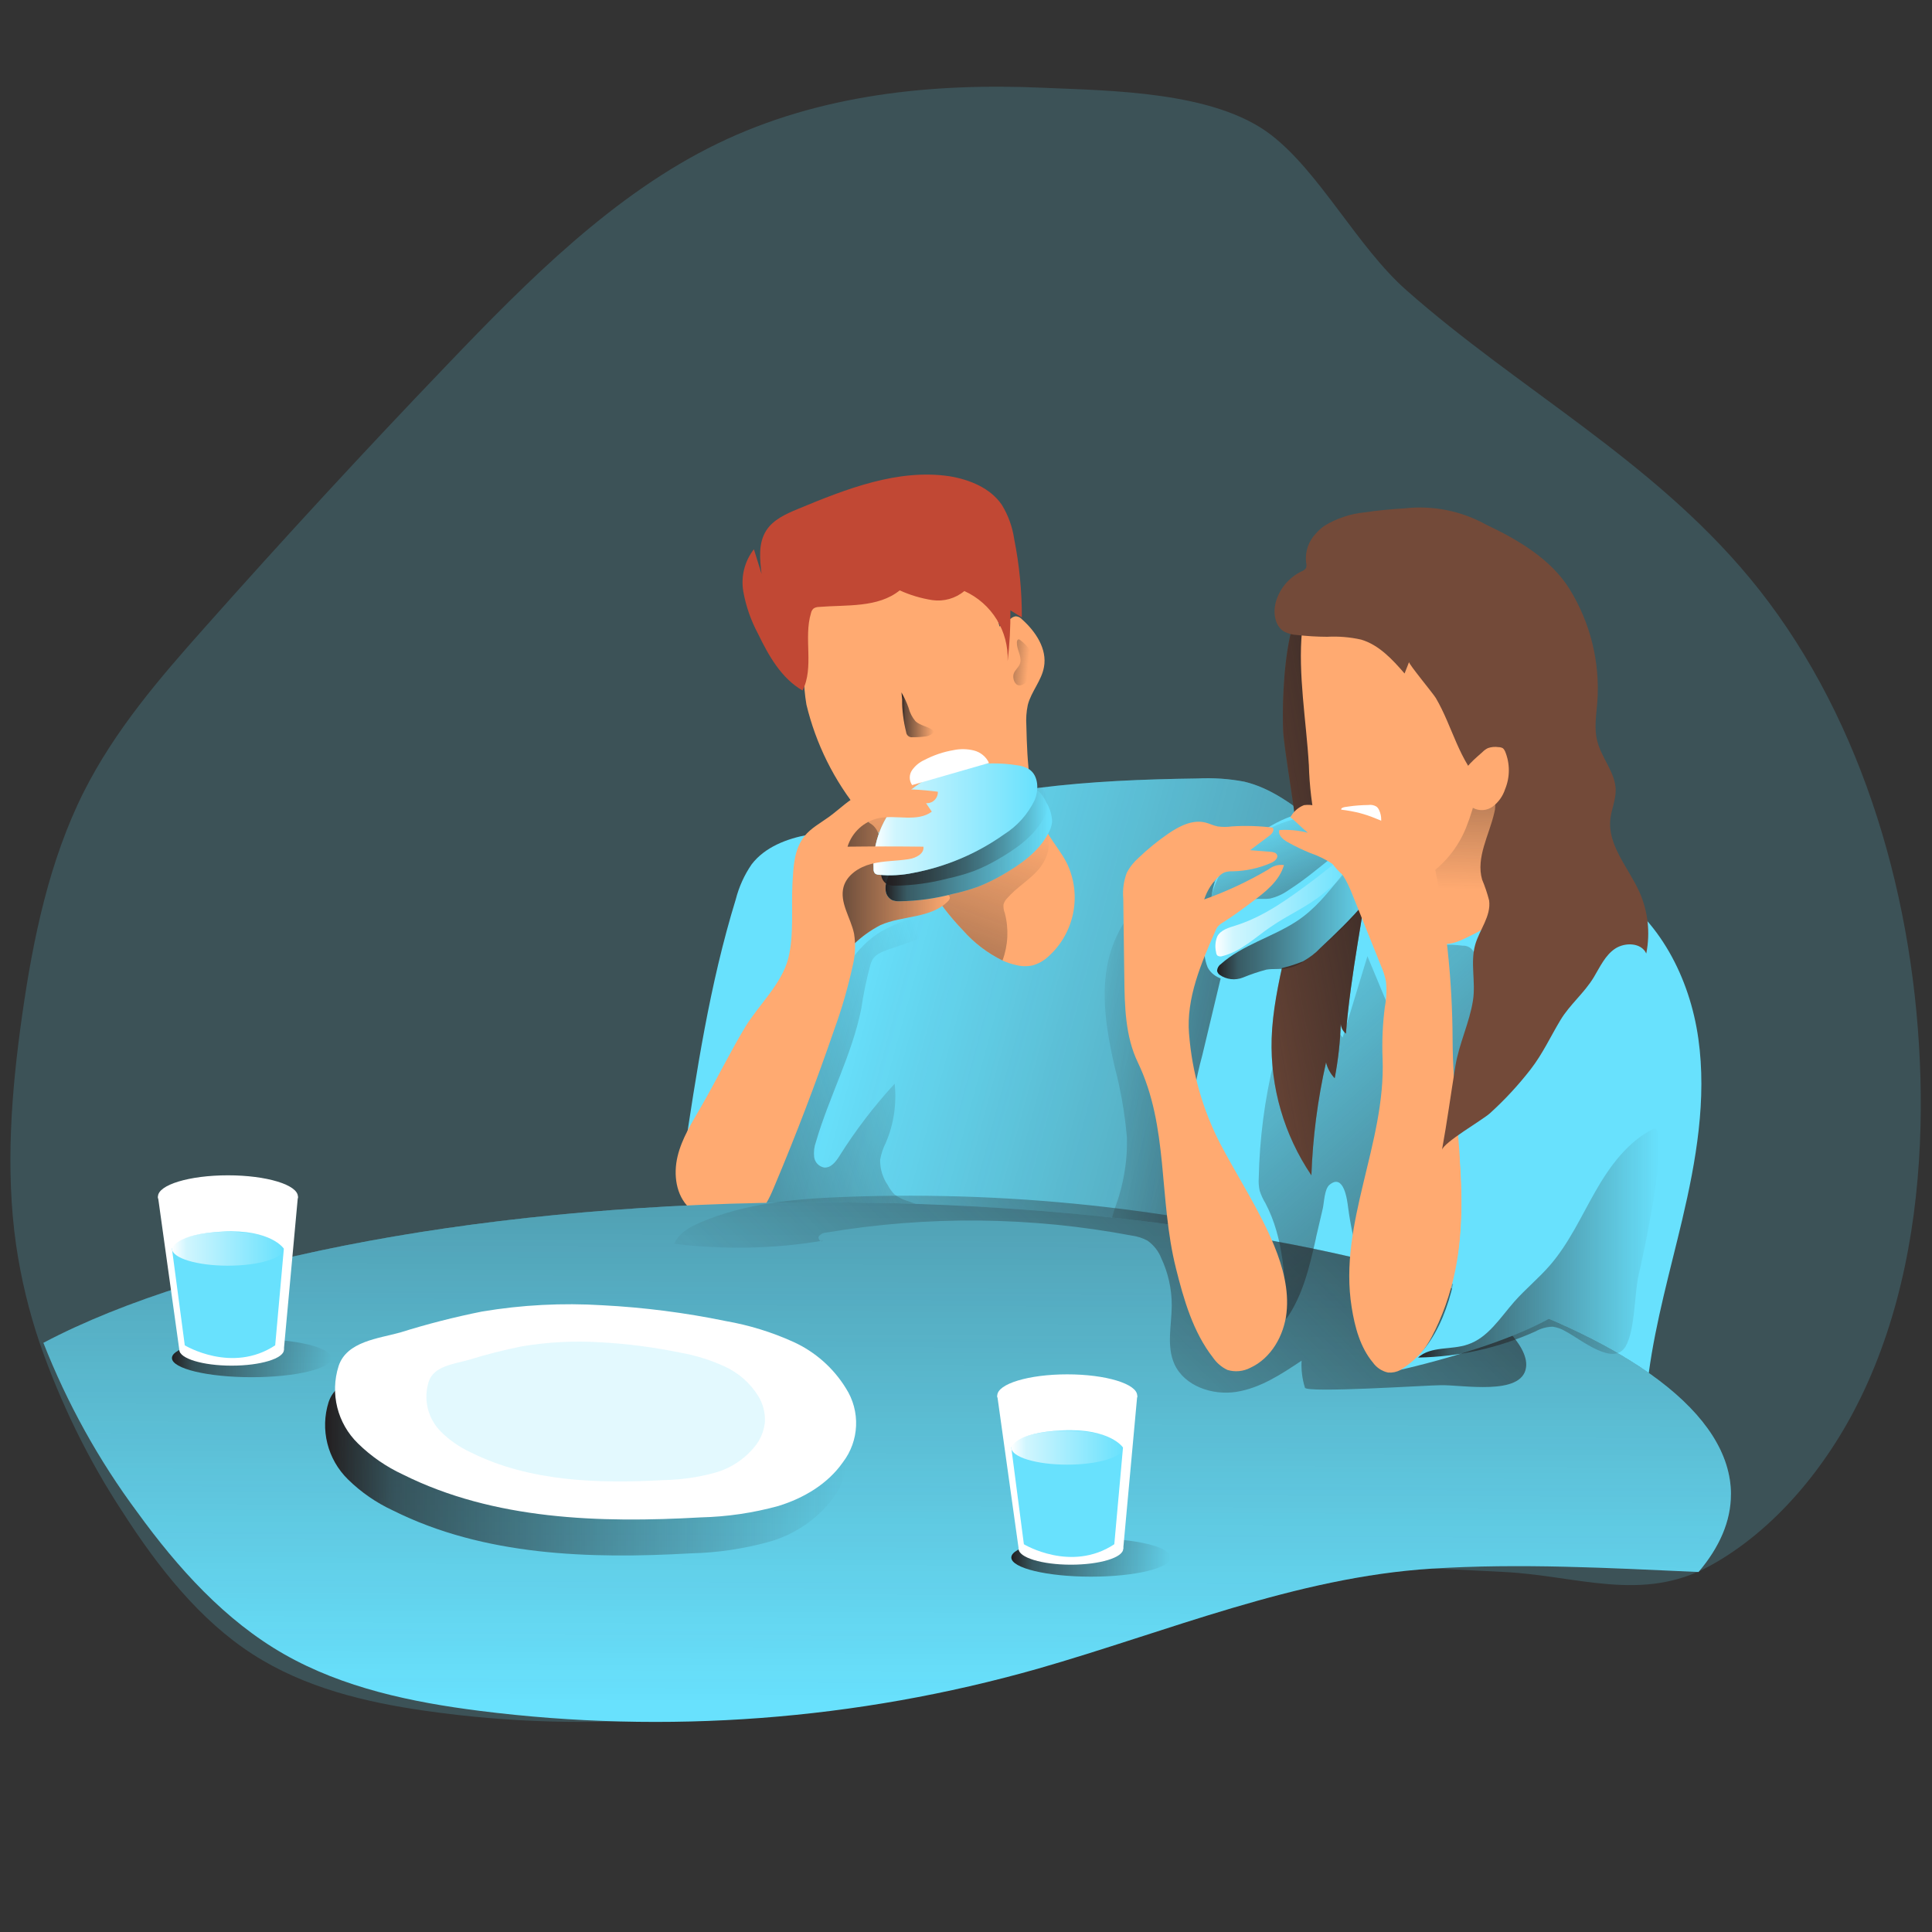 <svg transform="scale(1)" id="_0426_lunch" xmlns="http://www.w3.org/2000/svg" xmlns:xlink="http://www.w3.org/1999/xlink" viewBox="0 0 500 500" class="show_show__wrapper__graphic__5Waiy "><rect x="0" y="0" width="500" height="500" fill="#333333" stroke="none"/><title>React</title><defs><style>.cls-1{fill:url(#linear-gradient);}.cls-1,.cls-2,.cls-3,.cls-4,.cls-5,.cls-6,.cls-7,.cls-8,.cls-9,.cls-10,.cls-11,.cls-12,.cls-13,.cls-14,.cls-15,.cls-16,.cls-17,.cls-18,.cls-19,.cls-20,.cls-21,.cls-22,.cls-23,.cls-24,.cls-25,.cls-26,.cls-27,.cls-28,.cls-29,.cls-30{stroke-width:0px;}.cls-2{isolation:isolate;opacity:.18;}.cls-2,.cls-30{fill:#68e1fd;}.cls-3{fill:url(#linear-gradient-11);}.cls-4{fill:url(#linear-gradient-12);}.cls-5{fill:url(#linear-gradient-13);}.cls-6{fill:url(#linear-gradient-10);}.cls-7{fill:url(#linear-gradient-17);}.cls-8{fill:url(#linear-gradient-16);}.cls-9{fill:url(#linear-gradient-19);}.cls-10{fill:url(#linear-gradient-15);}.cls-11{fill:url(#linear-gradient-23);}.cls-12{fill:url(#linear-gradient-21);}.cls-13{fill:url(#linear-gradient-18);}.cls-14{fill:url(#linear-gradient-14);}.cls-15{fill:url(#linear-gradient-22);}.cls-16{fill:url(#linear-gradient-20);}.cls-17{fill:url(#linear-gradient-24);}.cls-18{fill:url(#linear-gradient-4);}.cls-19{fill:url(#linear-gradient-2);}.cls-20{fill:url(#linear-gradient-3);}.cls-21{fill:url(#linear-gradient-8);}.cls-22{fill:url(#linear-gradient-9);}.cls-23{fill:url(#linear-gradient-7);}.cls-24{fill:url(#linear-gradient-5);}.cls-25{fill:url(#linear-gradient-6);}.cls-26{fill:#c14834;}.cls-27{fill:#734a39;}.cls-28{fill:#fff;}.cls-29{fill:#ffaa71;}</style><linearGradient id="linear-gradient" x1="962.53" y1="1983.12" x2="702.21" y2="2053.31" gradientTransform="translate(-483.89 2305.39) scale(1 -1)" gradientUnits="userSpaceOnUse"><stop offset="0" stop-color="#231f20"></stop><stop offset=".13" stop-color="#231f20" stop-opacity=".69"></stop><stop offset="1" stop-color="#231f20" stop-opacity="0"></stop></linearGradient><linearGradient id="linear-gradient-2" x1="851.02" y1="2022.4" x2="758.29" y2="2034.3" xlink:href="#linear-gradient"></linearGradient><linearGradient id="linear-gradient-3" x1="622.28" y1="1991.9" x2="733.3" y2="2028.9" xlink:href="#linear-gradient"></linearGradient><linearGradient id="linear-gradient-4" x1="704.33" y1="2017.81" x2="732.97" y2="2097.21" xlink:href="#linear-gradient"></linearGradient><linearGradient id="linear-gradient-5" x1="696.39" y1="2076.43" x2="729.72" y2="2076.43" xlink:href="#linear-gradient"></linearGradient><linearGradient id="linear-gradient-6" x1="713" y1="2086.82" x2="756.11" y2="2086.82" xlink:href="#linear-gradient"></linearGradient><linearGradient id="linear-gradient-7" x1="711.91" y1="2090.86" x2="755.01" y2="2090.86" xlink:href="#linear-gradient"></linearGradient><linearGradient id="linear-gradient-8" x1="709.94" y1="2093.35" x2="752.34" y2="2093.35" gradientTransform="translate(-483.89 2305.39) scale(1 -1)" gradientUnits="userSpaceOnUse"><stop offset="0" stop-color="#fff"></stop><stop offset=".13" stop-color="#fff" stop-opacity=".69"></stop><stop offset="1" stop-color="#fff" stop-opacity="0"></stop></linearGradient><linearGradient id="linear-gradient-9" x1="739.97" y1="2134.65" x2="750.07" y2="2133.75" xlink:href="#linear-gradient"></linearGradient><linearGradient id="linear-gradient-10" x1="717.13" y1="2120.39" x2="725.65" y2="2120.39" xlink:href="#linear-gradient"></linearGradient><linearGradient id="linear-gradient-11" x1="230.32" y1="132.59" x2="229.36" y2="440.89" gradientTransform="matrix(1,0,0,1,0,0)" xlink:href="#linear-gradient"></linearGradient><linearGradient id="linear-gradient-12" x1="859.11" y1="2058.79" x2="715.34" y2="1913.31" xlink:href="#linear-gradient"></linearGradient><linearGradient id="linear-gradient-13" x1="732.74" y1="1920.57" x2="773.99" y2="1920.57" gradientTransform="translate(-471 2323.65) scale(1 -1)" xlink:href="#linear-gradient"></linearGradient><linearGradient id="linear-gradient-14" x1="515.5" y1="1972.19" x2="556.76" y2="1972.19" gradientTransform="translate(-471 2323.65) scale(1 -1)" xlink:href="#linear-gradient"></linearGradient><linearGradient id="linear-gradient-15" x1="732.72" y1="1949" x2="761.69" y2="1949" gradientTransform="translate(-471 2323.65) scale(1 -1)" xlink:href="#linear-gradient-8"></linearGradient><linearGradient id="linear-gradient-16" x1="515.5" y1="2000.49" x2="544.47" y2="2000.49" gradientTransform="translate(-471 2323.65) scale(1 -1)" xlink:href="#linear-gradient-8"></linearGradient><linearGradient id="linear-gradient-17" x1="868.46" y1="2134.24" x2="866.35" y2="2075.13" xlink:href="#linear-gradient"></linearGradient><linearGradient id="linear-gradient-18" x1="902.89" y1="1945.08" x2="794.56" y2="2067.02" xlink:href="#linear-gradient"></linearGradient><linearGradient id="linear-gradient-19" x1="847.84" y1="2080.54" x2="791.06" y2="2070.11" xlink:href="#linear-gradient"></linearGradient><linearGradient id="linear-gradient-20" x1="798.88" y1="2066.7" x2="841" y2="2066.7" xlink:href="#linear-gradient"></linearGradient><linearGradient id="linear-gradient-21" x1="798.43" y1="2071.23" x2="833.53" y2="2071.23" xlink:href="#linear-gradient-8"></linearGradient><linearGradient id="linear-gradient-22" x1="826.95" y1="2048.87" x2="807.39" y2="2094.53" xlink:href="#linear-gradient"></linearGradient><linearGradient id="linear-gradient-23" x1="850.89" y1="1983.7" x2="913.32" y2="1983.7" xlink:href="#linear-gradient"></linearGradient><linearGradient id="linear-gradient-24" x1="568.04" y1="1930.69" x2="702.92" y2="1930.69" xlink:href="#linear-gradient"></linearGradient></defs><g id="background"><path class="cls-2" d="M497.03,291.36c-.59,24.55-5.08,49.03-15.53,70.45-8.79,18.02-22.44,34.36-38.96,43.42-17.57,9.64-34.41,2.53-53.24,1.6-20.4-1.04-40.86-2.31-61.09-.87-31.14,2.22-60.52,16.29-90.21,25.9-41.55,13.33-85.04,17.03-127.89,10.9-15.5-2.22-31.16-5.92-44.73-14.65s-24.39-22.36-33.61-36.73c-8.86-13.48-16.1-28.23-21.52-43.86-2.78-8.2-4.82-16.69-6.09-25.35-2.8-19.65-1.22-39.76,1.57-59.41,2.84-19.98,7.05-40.06,15.88-57.68,8.09-16.13,19.75-29.62,31.37-42.68,20.46-23.04,41.31-45.65,62.56-67.81,21.31-22.29,43.47-44.5,70.14-57.43,26.33-12.77,55.63-15.73,84.26-14.45,17.15.77,44.27.84,58.97,12.17,12.66,9.71,22.36,29.01,35.08,40.24,29.04,25.65,63.28,43.72,88.76,74.38,27.81,33.47,42.12,79.48,44.11,125.31.24,5.48.3,11.02.17,16.56Z"></path></g><g id="character_2"><path class="cls-30" d="M209.21,216.02c-5.55,1.01-11.24,3.18-14.68,7.66-1.9,2.76-3.29,5.84-4.12,9.09-6.75,21.95-10.19,44.75-13.59,67.45-.4,2.75-.73,5.92,1.05,8.03,1.35,1.34,3.06,2.24,4.93,2.59,6.99,1.92,14.21,2.86,21.46,2.8,2.34-.23,4.69.09,6.89.93,1.39.8,2.64,1.83,3.69,3.05,5.75,5.92,11.85,11.74,19.25,15.48,12.07,6.1,26.18,6.15,39.7,6.06l45.36-.31c4.66,0,9.94-.34,12.97-3.88,4.44-5.11,1.17-12.84-1.3-19.12-7.51-19.15-5.81-40.86-12.65-60.26,5.43-.09,9.7,4.35,13.7,8.03,6.24,5.74,13.46,10.32,21.31,13.52,3.49-8.03,7.44-15.86,11.85-23.43,2.25-3.89,4.72-8.14,3.97-12.57-.71-4.19-4.12-7.4-7.32-10.13-7.03-6.15-14.07-12.29-21.32-18.17-5.52-4.44-11.4-8.89-18.33-10.54-4-.76-8.08-1.04-12.14-.83-28.14.37-54.47,2.24-81.12,11.61-6.22,2.18-13.11,1.73-19.55,2.95Z"></path><path class="cls-1" d="M209.21,216.02c-5.55,1.01-11.24,3.18-14.68,7.66-1.9,2.76-3.29,5.84-4.12,9.09-6.75,21.95-10.19,44.75-13.59,67.45-.4,2.75-.73,5.92,1.05,8.03,1.35,1.34,3.06,2.24,4.93,2.59,6.99,1.92,14.21,2.86,21.46,2.8,2.34-.23,4.69.09,6.89.93,1.39.8,2.64,1.83,3.69,3.05,5.75,5.92,11.85,11.74,19.25,15.48,12.07,6.1,26.18,6.15,39.7,6.06l45.36-.31c4.66,0,9.94-.34,12.97-3.88,4.44-5.11,1.17-12.84-1.3-19.12-7.51-19.15-5.81-40.86-12.65-60.26,5.43-.09,9.7,4.35,13.7,8.03,6.24,5.74,13.46,10.32,21.31,13.52,3.49-8.03,7.44-15.86,11.85-23.43,2.25-3.89,4.72-8.14,3.97-12.57-.71-4.19-4.12-7.4-7.32-10.13-7.03-6.15-14.07-12.29-21.32-18.17-5.52-4.44-11.4-8.89-18.33-10.54-4-.76-8.08-1.04-12.14-.83-28.14.37-54.47,2.24-81.12,11.61-6.22,2.18-13.11,1.73-19.55,2.95Z"></path><path class="cls-19" d="M291.64,294.35c-.53-6.22-1.61-12.39-3.21-18.42-1.9-8.41-3.42-17.13-1.95-25.63,1.47-8.5,6.46-16.85,14.41-20.21,5.76-2.43,12.28-2.01,18.51-1.55,1.11-.05,2.2.34,3.04,1.08.4.58.64,1.25.71,1.95,4.93,27.91,4.66,56.49-.78,84.31-.12,1.35-.7,2.62-1.63,3.6-.98.66-2.13,1.02-3.32,1.02-5.45.53-26.05,4.19-29.32-1.04-1.63-2.59.83-7.4,1.48-9.88,1.5-4.93,2.2-10.07,2.07-15.22Z"></path><path class="cls-20" d="M228.62,246.23c-.93.32-1.77.86-2.44,1.57-.43.57-.75,1.22-.93,1.91-1.01,3.72-1.8,7.5-2.35,11.31-2.38,11.92-8.35,22.82-11.73,34.5-.46,1.25-.62,2.6-.47,3.92.18,1.36,1.22,2.45,2.56,2.71,1.75.18,3.04-1.48,3.97-2.96,4.19-6.67,8.98-12.94,14.31-18.73.55,5.2-.23,10.45-2.28,15.25-.71,1.4-1.21,2.9-1.48,4.44-.04,2.36.66,4.67,2,6.6.45.89,1.04,1.7,1.75,2.4.98.74,2.08,1.29,3.26,1.63,7.75,2.97,15.82,5,24.05,6.04-20.73-.41-41.46-1.27-62.2-2.56-.48.02-.96-.11-1.36-.37-.42-.47-.62-1.09-.55-1.72.23-4.29,1.24-8.5,2.96-12.44,5.02-13.54,10.2-27.03,16.29-40.09,3.38-7.21,7.4-14.68,14.25-18.69,2.33-1.27,4.78-2.31,7.32-3.11l11.09-3.92c1.63,7.05-13.46,10.38-17.99,12.29Z"></path><path class="cls-29" d="M271.12,247.71c-1.11,1-2.44,1.73-3.88,2.13-1.39.3-2.83.28-4.21-.07-1.24-.27-2.45-.67-3.6-1.2-3.9-1.92-7.39-4.58-10.26-7.85-3.49-3.62-6.54-7.64-9.09-11.97-.82-1.55-1.77-3.04-2.83-4.44-1.41-1.56-2.98-2.96-4.68-4.19-3.7-2.97-7.08-6.32-10.08-10-6.63-8.1-11.34-17.59-13.79-27.77-.43-2.54-.65-5.12-.67-7.7-.36-5.1-.33-10.22.09-15.31.13-3.15.81-6.25,2.03-9.15,1.69-3.08,3.92-5.82,6.59-8.1,1.96-2.07,4.31-3.73,6.92-4.89,1.95-.63,3.99-.96,6.04-.98,2.96-.13,5.92-.15,8.89,0,1.53.03,3.05.25,4.52.67,1.52.59,2.91,1.46,4.1,2.56,6.31,5.48,9.26,14.6,11.48,22.69l2.96-2.09c.35-.3.78-.49,1.23-.55.63.03,1.22.32,1.63.8,3.54,3.15,6.53,7.67,5.67,12.32-.62,3.54-3.32,6.38-4.19,9.83-.37,1.76-.49,3.56-.37,5.35.24,9.58.59,19.65,5.52,27.84,1.55,2.62,3.54,4.96,4.93,7.69,4.04,8.31,2.01,18.3-4.95,24.38Z"></path><path class="cls-18" d="M259.71,234.01c-.07.78.04,1.56.33,2.28,1.07,4.06.87,8.34-.59,12.28-3.9-1.92-7.39-4.58-10.26-7.85-3.49-3.62-6.54-7.64-9.09-11.97-.82-1.55-1.77-3.04-2.83-4.44-1.41-1.56-2.98-2.96-4.68-4.19-3.7-2.97-7.08-6.32-10.08-10-.04-1.29.2-2.57.7-3.76,11.84,1.66,23.86,1.73,35.72.22.99-.23,2.02-.15,2.96.22.44.24.83.55,1.17.92l5.58,5.49c.78.71,1.46,1.52,2.03,2.41,1.73,3.08.22,7.05-2.13,9.66s-5.48,4.44-7.82,7.11c-.46.45-.8,1-.99,1.61Z"></path><path class="cls-29" d="M227.85,239.41c5.73-2.52,13.08-1.7,17.47-6.16.26-.22.44-.53.5-.87,0-.87-1.17-1.14-2.03-1.08-2.76.41-5.55.52-8.34.33-2.82-.22-5.36-1.81-6.8-4.25-1.18-2.44-.64-5.33-.64-8.04s-1.05-5.92-3.69-6.6c-1.73-.27-3.48.24-4.8,1.39-4.61,3.41-6.69,9.36-7,15.08-.41,4.76.77,9.53,3.36,13.55,1.66,2.37,2.81,3.47,5.2,1.48,2.02-1.91,4.29-3.53,6.75-4.81Z"></path><path class="cls-24" d="M227.85,239.41c5.73-2.52,13.08-1.7,17.47-6.16.26-.22.44-.53.5-.87,0-.87-1.17-1.14-2.03-1.08-2.76.41-5.55.52-8.34.33-2.82-.22-5.36-1.81-6.8-4.25-1.18-2.44-.64-5.33-.64-8.04s-1.05-5.92-3.69-6.6c-1.73-.27-3.48.24-4.8,1.39-4.61,3.41-6.69,9.36-7,15.08-.41,4.76.77,9.53,3.36,13.55,1.66,2.37,2.81,3.47,5.2,1.48,2.02-1.91,4.29-3.53,6.75-4.81Z"></path><path class="cls-30" d="M269.04,205.01c.74.78,1.34,1.69,1.76,2.68.93,1.5,1.44,3.23,1.48,4.99-.12,1.08-.47,2.13-1.02,3.07-2.53,4.75-7.18,7.98-11.85,10.68-1.94,1.13-3.97,2.12-6.06,2.96-2.24.82-4.54,1.48-6.87,1.98-4.49,1.19-9.11,1.82-13.76,1.88-.64.02-1.27-.08-1.87-.31-.88-.48-1.49-1.34-1.63-2.34-.14-1-.01-2.02.36-2.96.74-1.95,1.83-3.74,3.23-5.29,6.01-7.06,14.71-11.25,23.46-14.32,1.7-.53,3.36-1.21,4.95-2.03,2.46-1.29,5.14-3.48,7.82-.99Z"></path><path class="cls-25" d="M269.04,205.01c.74.78,1.34,1.69,1.76,2.68.93,1.5,1.44,3.23,1.48,4.99-.12,1.08-.47,2.13-1.02,3.07-2.53,4.75-7.18,7.98-11.85,10.68-1.94,1.13-3.97,2.12-6.06,2.96-2.24.82-4.54,1.48-6.87,1.98-4.49,1.19-9.11,1.82-13.76,1.88-.64.02-1.27-.08-1.87-.31-.88-.48-1.49-1.34-1.63-2.34-.14-1-.01-2.02.36-2.96.74-1.95,1.83-3.74,3.23-5.29,6.01-7.06,14.71-11.25,23.46-14.32,1.7-.53,3.36-1.21,4.95-2.03,2.46-1.29,5.14-3.48,7.82-.99Z"></path><path class="cls-23" d="M267.94,200.97c.76.78,1.36,1.69,1.78,2.7.9,1.51,1.38,3.22,1.41,4.98-.12,1.08-.47,2.13-1.02,3.07-2.53,4.75-7.18,7.98-11.85,10.68-1.94,1.14-3.97,2.13-6.06,2.96-2.24.82-4.53,1.49-6.86,1.98-4.5,1.19-9.12,1.82-13.77,1.88-.64.02-1.27-.08-1.87-.31-.88-.47-1.49-1.33-1.63-2.33-.14-1-.01-2.02.36-2.96.74-1.95,1.84-3.74,3.23-5.29,6.01-7.06,14.72-11.25,23.47-14.32,1.7-.53,3.35-1.21,4.93-2.03,2.55-1.3,5.24-3.49,7.88-1.01Z"></path><path class="cls-30" d="M263.13,198.04c1.15.11,2.27.48,3.26,1.08,2.38,1.64,2.49,5.24,1.39,7.94-1.76,3.65-4.52,6.73-7.95,8.89-7,4.96-14.99,8.35-23.43,9.94-2.97.63-6.02.79-9.05.49-.33-.01-.64-.13-.9-.33-.27-.3-.4-.71-.37-1.11-.31-6.83,2.29-13.48,7.15-18.29,4.63-4.61,10.62-7.59,17.09-8.49,4.23-.74,8.56-.78,12.81-.12Z"></path><path class="cls-21" d="M263.13,198.04c1.15.11,2.27.48,3.26,1.08,2.38,1.64,2.49,5.24,1.39,7.94-1.76,3.65-4.52,6.73-7.95,8.89-7,4.96-14.99,8.35-23.43,9.94-2.97.63-6.02.79-9.05.49-.33-.01-.64-.13-.9-.33-.27-.3-.4-.71-.37-1.11-.31-6.83,2.29-13.48,7.15-18.29,4.63-4.61,10.62-7.59,17.09-8.49,4.23-.74,8.56-.78,12.81-.12Z"></path><path class="cls-28" d="M236.06,203.18c-.82-1.17-.82-2.73,0-3.89.81-1.14,1.91-2.04,3.18-2.61,2.36-1.24,4.91-2.1,7.54-2.55,1.73-.36,3.52-.33,5.24.09,1.73.43,3.18,1.61,3.94,3.23"></path><path class="cls-29" d="M208.17,216.43c1.7-2.13,4.21-3.45,6.41-5.05,2.75-2,5.17-4.56,8.32-5.92,2.34-.84,4.8-1.24,7.29-1.2,4.19-.12,8.38.09,12.53.64.07,1.57-1.15,2.9-2.71,2.97-.11,0-.22,0-.34,0l1.48,2.19c-3.76,2.78-9.11.76-13.68,1.66-3.85.81-6.96,3.65-8.13,7.4,6.55-.08,13.09-.08,19.64,0,.27,1.85-2,2.96-3.87,3.24-3.21.5-6.52.4-9.67,1.23-3.15.83-6.26,2.86-7.12,5.92-1.11,4.06,1.85,8.01,2.71,12.11.44,2.78.32,5.61-.36,8.34-1.22,5.58-2.8,11.07-4.75,16.44-4.75,13.82-9.96,27.47-15.64,40.93-1.18,2.81-2.53,5.79-5.11,7.4-2.3,1.27-4.96,1.76-7.57,1.38-3.37-.1-6.61-1.33-9.2-3.49-3.47-3.26-4.16-8.66-3.05-13.33s3.72-8.74,6.09-12.87c3.94-6.83,7.4-13.96,11.48-20.73,3.47-5.63,9.36-11.06,11.06-17.58,1.57-6.06.77-13.33,1.11-19.53.24-3.95.33-8.68,3.08-12.14Z"></path><path class="cls-26" d="M195.11,142.15c-2.42,3.1-3.41,7.08-2.74,10.96.69,3.82,1.98,7.51,3.82,10.93,2.75,5.69,6.04,11.52,11.51,14.66,3.05-6.04.22-13.54,2.18-20.02.09-.47.33-.89.68-1.21.4-.25.85-.38,1.32-.39,7.24-.59,15.31.27,20.97-4.29,2.68,1.22,5.52,2.07,8.44,2.52,2.97.42,5.98-.43,8.28-2.35,7.09,3.2,11.52,10.38,11.21,18.16.51-4.37.75-8.77.71-13.17l2.96,1.84c.02-6.8-.64-13.58-1.97-20.24-.45-3.15-1.54-6.17-3.2-8.89-2.96-4.35-8.29-6.53-13.51-7.4-13.37-2-26.7,3.24-39.27,8.46-3.1,1.29-6.38,2.74-8.19,5.57-2.09,3.24-1.69,7.4-1.21,11.27"></path><path class="cls-22" d="M263.17,166.23c0-.34.15-.78.49-.77.16.02.31.1.41.22,1.77,1.3,3.1,3.12,3.79,5.21.3,1.41.03,2.88-.76,4.09-.59.9-2.1,2.43-3.3,2.4s-1.81-1.82-1.48-2.96,1.67-1.93,1.78-3.21c.21-1.55-1.01-3.23-.93-4.98Z"></path><path class="cls-6" d="M233.44,181.01c.03,2.85.38,5.69,1.07,8.46.08.81.8,1.41,1.61,1.33.04,0,.08,0,.12-.02.99.03,1.98-.02,2.96-.16,1.03-.02,1.99-.5,2.62-1.3-1.33-1.33-3.55-1.39-4.92-2.7-.83-.99-1.43-2.15-1.75-3.41-.49-1.39-1.11-2.74-1.85-4.01l.39,3.94"></path></g><g id="table"><path class="cls-30" d="M447.96,386.76c0,6.95-2.96,13.67-8.38,20.07-23.06-1.04-46.17-2.31-69.04-.87-35.19,2.22-68.39,16.29-101.94,25.9-46.95,13.33-96.1,17.03-144.52,10.9-17.52-2.22-35.22-5.92-50.54-14.65s-27.56-22.36-37.98-36.73c-10.02-13.48-18.19-28.23-24.32-43.86,41.32-21.81,115.98-36.36,201.27-36.36,130.04,0,235.46,33.84,235.46,75.6Z"></path><path class="cls-3" d="M447.96,386.76c0,6.94-2.96,13.67-8.38,20.06-23.06-1.03-46.17-2.31-69.04-.87-35.19,2.22-68.39,16.29-101.94,25.9-46.95,13.33-96.11,17.03-144.52,10.9-17.52-2.22-35.22-5.92-50.55-14.65-15.32-8.72-27.56-22.36-37.98-36.72-10.02-13.48-18.19-28.23-24.32-43.87,41.32-21.81,115.99-36.35,201.27-36.35,35.41,0,68.98,2.51,99.11,7,50.8,7.58,91.77,20.8,115.09,37.16,13.65,9.58,21.26,20.22,21.26,31.44Z"></path><path class="cls-4" d="M337.71,359.11c-.7-2.26-.99-4.62-.86-6.97-5.23,3.49-10.66,7.09-16.87,8.07s-13.42-1.48-16.02-7.14c-2.12-4.64-.76-10.01-.71-15.12.03-4.27-.91-8.49-2.72-12.35-.72-1.83-1.96-3.4-3.57-4.53-1.25-.67-2.62-1.11-4.03-1.3-26.13-4.93-52.92-5.19-79.14-.77-.75.02-1.45.4-1.9,1.01-.31.68.62,1.63,1.11,1.07-12.73,2.13-25.7,2.4-38.5.8,1.1-2.68,3.87-4.25,6.53-5.41,11.74-5.11,24.8-6.23,37.61-6.71,45.56-1.72,91.12,3.62,135.06,15.82,9.74,2.71,20.11,5.76,28.45,11.73,4.04,2.96,13.61,10.63,12.79,16.57-1.02,7.51-16.69,4.44-22.21,4.61-3.14,0-34.56,2.07-35.02.64Z"></path></g><g id="drinks"><ellipse class="cls-5" cx="282.36" cy="403.08" rx="20.63" ry="4.96"></ellipse><ellipse class="cls-14" cx="65.13" cy="351.46" rx="20.63" ry="4.96"></ellipse><ellipse class="cls-28" cx="277.15" cy="400.82" rx="13.54" ry="4.12"></ellipse><polygon class="cls-28" points="258.09 361.19 263.63 400.82 290.69 400.82 294.32 361.19 258.09 361.19"></polygon><path class="cls-30" d="M261.72,374.65l3.26,25s12.2,7.4,23.4,0l2.25-25.03s-3.24-5.04-15.73-4.44c-12.48.59-13.18,4.47-13.18,4.47Z"></path><ellipse class="cls-28" cx="276.2" cy="361.19" rx="18.11" ry="5.51"></ellipse><ellipse class="cls-10" cx="276.2" cy="374.65" rx="14.48" ry="4.4"></ellipse><ellipse class="cls-28" cx="59.94" cy="349.31" rx="13.54" ry="4.12"></ellipse><polygon class="cls-28" points="40.88 309.68 46.4 349.31 73.46 349.31 77.1 309.68 40.88 309.68"></polygon><path class="cls-30" d="M44.5,323.16l3.32,25.01s12.19,7.4,23.4,0l2.24-25.01s-3.23-5.05-15.71-4.44c-12.48.61-13.24,4.44-13.24,4.44Z"></path><ellipse class="cls-28" cx="58.99" cy="309.68" rx="18.11" ry="5.51"></ellipse><ellipse class="cls-8" cx="58.99" cy="323.16" rx="14.48" ry="4.4"></ellipse></g><g id="character_1"><path class="cls-30" d="M435.33,315.78c-3.1,13.11-6.82,26.19-8.63,39.54-23.32-16.36-64.29-29.58-115.09-37.16-2.47-8.33-4.22-16.82-3.84-25.45.5-6.64,1.64-13.22,3.39-19.64l8.14-34.06c.96-4.03,2.05-8.28,4.93-11.24,2.41-2.17,5.31-3.73,8.44-4.55,24.13-7.71,60.76-7,83.17,6.3,13.57,8.07,21.49,23.6,23.69,39.27,2.21,15.67-.57,31.62-4.2,46.99Z"></path><path class="cls-29" d="M369.09,235.15c-.13,1.66,0,3.33.36,4.96.38,1.64,1.46,3.03,2.96,3.79,2.1.92,4.52,0,6.6-.98,6.65-3.11,13.54-7.26,16.14-14.1,1.21-3.86,1.62-7.94,1.2-11.97-.34-7.4-1.14-15.15-4.44-21.87-.45-1.13-1.19-2.12-2.15-2.87-2.56-1.79-6.09-.13-8.49,1.85-5.48,4.55-9.38,10.71-11.15,17.61-1.69,7.4-.81,15.96-1.04,23.58Z"></path><path class="cls-7" d="M369.09,235.15c-.13,1.66,0,3.33.36,4.96.38,1.64,1.46,3.03,2.96,3.79,2.1.92,4.52,0,6.6-.98,6.65-3.11,13.54-7.26,16.14-14.1,1.21-3.86,1.62-7.94,1.2-11.97-.34-7.4-1.14-15.15-4.44-21.87-.45-1.13-1.19-2.12-2.15-2.87-2.56-1.79-6.09-.13-8.49,1.85-5.48,4.55-9.38,10.71-11.15,17.61-1.69,7.4-.81,15.96-1.04,23.58Z"></path><path class="cls-13" d="M340.59,320.34c-1.66,7.4-3.39,14.91-7.73,21.06-.24-10.26-.58-20.95-5.38-30.03-.62-1.01-1.12-2.1-1.48-3.23-.23-1.04-.31-2.11-.24-3.17.21-10.29,1.54-20.52,3.98-30.52,1.41-6.7,3.94-13.11,7.49-18.96,3.35,4.38,6.76,8.73,10.25,13.03l6.41-21.06,7,16.81c3.44-.27,5.06-4.44,5.26-7.85s0-7.33,2.35-9.8c2.35-2.47,6.56-2.3,10.1-1.87,1.63-.09,3.03,1.17,3.12,2.8.01.24,0,.49-.05.73.83,10.21,1.32,20.43,1.48,30.65l19.53-15.02c-5.92,5.48-11.94,10.97-17.77,16.56-3.53,3.17-6.75,6.67-9.63,10.44-2.56,3.68-4.68,7.66-6.29,11.85-3.34,8.31-5.49,17.06-6.38,25.97-.44,4.44-1.01,9.77-4.92,12.02-4.53-8.88-7.51-18.46-8.81-28.34-.22-1.75-1.08-8.89-4.81-5.78-1.29,1.07-1.38,4.44-1.72,6.07l-1.78,7.63Z"></path><path class="cls-27" d="M332.18,190.47c1.32,12,4.25,23.92,3.66,35.97-.68,14.29-6.28,28.02-6.74,42.31-.38,12.6,3.22,24.99,10.29,35.42.35-9.84,1.62-19.63,3.79-29.23.37,1.54,1.15,2.95,2.24,4.1.89-4.66,1.42-9.37,1.57-14.11.07,1,.55,1.93,1.33,2.56,1.27-15.71,4.61-31.1,6.71-46.8,2.1-15.7,2.96-31.69-.71-47.03-1.69-7.05-4.68-14.33-10.77-18.26-11.79-7.6-11.94,29.63-11.37,35.07Z"></path><path class="cls-9" d="M332.18,190.47c1.32,12,4.25,23.92,3.66,35.97-.68,14.29-6.28,28.02-6.74,42.31-.38,12.6,3.22,24.99,10.29,35.42.35-9.84,1.62-19.63,3.79-29.23.37,1.54,1.15,2.95,2.24,4.1.89-4.66,1.42-9.37,1.57-14.11.07,1,.55,1.93,1.33,2.56,1.27-15.71,4.61-31.1,6.71-46.8,2.1-15.7,2.96-31.69-.71-47.03-1.69-7.05-4.68-14.33-10.77-18.26-11.79-7.6-11.94,29.63-11.37,35.07Z"></path><path class="cls-30" d="M321.52,218.81c-3.33,2.46-5.85,5.86-7.24,9.76-.5,1.75-.84,3.54-1.02,5.35l-1.26,9.54c-.55,2.31-.35,4.72.55,6.92,1.57,2.96,5.39,3.84,8.65,3.36,3.26-.47,6.26-2.04,9.43-2.96,2.28-.46,4.5-1.13,6.65-2.01,1.63-.94,3.13-2.1,4.44-3.45,8.03-7.49,16.04-15.49,20.3-25.59.31-.62.49-1.29.53-1.98-.05-.91-.4-1.79-.99-2.49-2.52-3.26-7.03-4.07-11.12-4.44-4.13-.35-8.27-.45-12.41-.33-5.42.22-12.34,5.02-16.51,8.34Z"></path><path class="cls-16" d="M335.54,238.44c-6.31,4.12-13.99,6.07-19.61,11.09-.57.39-.92,1.04-.95,1.73.09.4.31.76.64,1.01,1.77,1.25,4.06,1.52,6.07.71,1.97-.81,3.99-1.49,6.04-2.04,1.79-.3,3.64,0,5.43-.36,3.35-.56,6.07-2.96,8.6-5.2,5.1-4.41,9.92-9.14,14.41-14.17.45-.44.77-1,.92-1.61.03-.57-.11-1.14-.39-1.64-.47-1.35-1.22-2.58-2.21-3.61-1.16-.78-1.87-.24-3.3.12-1.71.19-3.26,1.11-4.25,2.52-3.49,4.31-6.74,8.41-11.42,11.46Z"></path><path class="cls-12" d="M328.79,239.92c-4.03,2.75-7.7,6.37-12.44,7.52-.43.16-.92.1-1.3-.15-.2-.25-.31-.55-.33-.87-.32-1.37-.21-2.8.33-4.1.9-1.67,2.96-2.25,4.77-2.81,7.4-2.33,13.86-7.08,20.11-11.76,3.07-2.3,6.09-4.96,9.36-6.95,1.84,4.06-4.04,8.07-6.6,10.26-4.21,3.58-9.36,5.69-13.89,8.86Z"></path><path class="cls-15" d="M333.51,230.34c-1.43,1.03-3.05,1.78-4.77,2.19-1.35.22-2.74,0-4.1.16-2.71.52-5.26,1.7-7.4,3.44-.75.64-1.7,1-2.68,1.02-.96-.09-1.85-1.23-1.33-2.06-.65,3.59-1.07,7.21-1.27,10.85-.74-3.98.18-8.09,1.1-12.04.47-2.64,1.35-5.19,2.61-7.55.99-1.52,2.14-2.93,3.44-4.19,2.22-2.46,4.7-4.66,7.4-6.56,6.59-4.09,14.51-5.46,22.09-3.82,6.41,1.26-.39,7.4-2.96,9.4-4.03,3.11-7.79,6.41-12.11,9.15Z"></path><path class="cls-29" d="M338.73,197.83c.14,5.48.79,10.93,1.95,16.29,1.23,4.92,3.48,9.82,7.51,12.88,5.15,3.92,12.59,4.1,18.44,1.32,5.8-3.03,10.33-8.03,12.78-14.1,2.41-6.04,3.78-12.44,4.04-18.94.65-9.39.21-19.15-3.76-27.69s-12.08-15.64-21.49-16.19c-8.4-.5-20.33,1.9-21.24,11.85-1.08,11.18,1.11,23.37,1.76,34.58Z"></path><path class="cls-28" d="M354.22,208.32c.7-.09,1.41.06,2.01.43.31.25.55.58.7.95.7,1.51.7,3.26,0,4.77-.05.14-.15.26-.28.33-.1.03-.21.03-.31,0-2.75-1.17-6.37-2.5-8.63-4.44-1.48-1.3,0-1.48,1.26-1.63,1.76-.27,3.51-.37,5.26-.4Z"></path><path class="cls-29" d="M307.72,267.55c-.74-9.24,3.1-18.17,6.84-26.66.14-.37.33-.72.56-1.04.42-.48.92-.88,1.48-1.18,2.56-1.63,5.01-3.44,7.4-5.24,3.45-2.56,7.11-5.42,8.29-9.55-1.42-.2-2.86.2-3.98,1.1-5.29,3.12-10.87,5.73-16.66,7.79.76-2.35,2.12-4.46,3.95-6.12.39-.37.84-.68,1.33-.89.68-.21,1.39-.3,2.1-.27,3.43-.06,6.82-.81,9.97-2.19.87-.39,1.88-1.23,1.48-2.09-.27-.59-1.04-.71-1.67-.77l-5.3-.41,5.05-3.78c.68-.5,1.39-1.48.76-2.07-3.48-.43-6.99-.53-10.48-.31-1.25.18-2.51.18-3.76,0-1.1-.22-2.1-.76-3.18-1.01-3.33-.8-6.71.95-9.52,2.87-2.72,1.86-5.29,3.95-7.67,6.23-1.27,1.11-2.33,2.44-3.11,3.94-.79,2.12-1.1,4.39-.9,6.65l.27,20.44c.09,7.4.25,15.19,3.48,21.92,8.07,16.76,5.36,35.23,9.88,53.31,2.04,8.17,4.44,16.53,9.61,23.15.94,1.37,2.23,2.47,3.73,3.17,1.97.6,4.1.39,5.92-.56,5.41-2.49,8.71-8.35,9.36-14.26s-.95-11.85-3.2-17.36c-3.75-9.14-9.24-17.43-13.85-26.17-4.62-8.9-7.4-18.64-8.17-28.64Z"></path><path class="cls-29" d="M375.93,269.03c-.06-15.19-1.65-30.34-4.75-45.21-.2-1.45-.7-2.84-1.48-4.09-.91-1.05-2.02-1.9-3.26-2.52-4.96-2.89-10.03-5.82-15.62-7.05-3.33-.74-6.78-.86-10.13-1.55-1.04-.31-2.14-.39-3.21-.24-1.52.58-2.78,1.71-3.52,3.15,1.58,1.21,2.96,2.77,4.53,4-2.42-.62-4.92-.86-7.4-.7-.41,1.27.9,2.4,2.07,3.07,1.91,1.08,3.89,2.04,5.92,2.87,2.05.69,3.99,1.64,5.79,2.84,2.8,2.15,4.22,5.57,5.52,8.89l7,17.44c.58,1.3,1.01,2.66,1.29,4.06.23,2.19.14,4.41-.28,6.58-.57,4.42-.77,8.88-.59,13.33.87,22.05-11.49,42.65-8,64.43.81,5.11,2.21,10.37,5.51,14.31.94,1.32,2.34,2.24,3.92,2.58,1.11.08,2.22-.15,3.2-.67,4.89-2.28,7.73-7.4,9.91-12.34,10.57-23.95,3.7-47.09,3.58-73.19Z"></path><path class="cls-27" d="M340.59,138.03c.65-.75,1.39-1.42,2.21-1.98,3.15-1.91,6.7-3.09,10.37-3.45,3.45-.52,6.92-.83,10.37-1.04,7.29-.82,14.66.66,21.07,4.22,8.19,3.87,16.78,8.89,21.61,16.7,5.39,8.73,7.9,18.94,7.17,29.17-.27,3.41-.89,6.89,0,10.19,1.11,4.44,4.74,8.16,4.75,12.71,0,2.52-1.1,4.9-1.38,7.4-.76,6.81,4.65,12.56,7.48,18.81,2.26,5.02,2.89,10.61,1.81,16.01-1.27-2.83-5.49-2.96-8.06-1.26-2.56,1.7-3.92,4.74-5.52,7.4-2.46,4.09-6.23,7.08-8.63,11.09-2.58,4.28-4.56,8.66-7.69,12.71-3.19,4.11-6.73,7.94-10.59,11.43-1.87,1.69-12.02,7.55-12.38,9.48,1.32-7.24,2.3-14.51,3.48-21.78.96-5.82,3.66-11.2,4.55-16.97.74-4.74-.74-9.71.56-14.35,1.11-3.91,4.16-7.4,3.61-11.49-.47-1.84-1.08-3.64-1.81-5.39-1.64-5.7,1.81-11.48,3.14-17.27.3-1.04.34-2.14.13-3.2-.61-1.57-1.64-2.94-2.96-3.98-6.37-6.26-7.92-15.11-12.29-22.54-.64-1.1-7.11-8.89-6.93-9.31l-1.16,2.96c-3.15-3.64-6.62-7.4-11.24-8.77-2.89-.65-5.85-.89-8.81-.73-2.6-.01-5.19-.17-7.77-.46-1.16-.05-2.3-.34-3.33-.87-2.35-1.38-2.87-4.64-2.27-7.3.91-3.62,3.37-6.65,6.72-8.28.49-.17.91-.48,1.2-.9.14-.48.14-1,0-1.48-.29-2.75.66-5.5,2.59-7.48Z"></path><path class="cls-29" d="M383.66,194.63c.41-.42.88-.76,1.41-1.02.88-.31,1.83-.39,2.75-.25.38,0,.76.09,1.1.27.26.22.46.5.59.81,1.3,3.14,1.3,6.68,0,9.82-.57,1.76-1.67,3.31-3.14,4.44-1.52,1.13-3.56,1.27-5.21.36-2.16-1.41-3.17-5.58-2.74-8.03s3.47-4.78,5.24-6.4Z"></path><path class="cls-30" d="M362.48,354.49s40.81-8.97,47.63-20.9c6.81-11.92,16.51-48.07,16.51-48.07l-8.01-28.05-9.36,6.38-31.44,36.15s4.71,42.62-15.33,54.48Z"></path><path class="cls-11" d="M428.11,292.04c-6.77,3.29-11.45,9.7-15.18,16.22-3.73,6.52-6.87,13.51-11.85,19.25-2.87,3.3-6.29,6.09-9.18,9.36-3.66,4.16-6.8,9.34-12.05,11.08-4.26,1.48-9.52.36-12.85,3.38,10.49-.17,20.83-2.48,30.4-6.77,1.36-.76,2.88-1.18,4.44-1.21,1.18.17,2.31.58,3.33,1.2,3.95,2.06,12.38,9.2,15.52,3.92,2.52-4.24,2.25-13.77,3.44-18.78.78-2.99,8.28-37.64,3.98-37.64Z"></path></g><g id="plate"><path class="cls-17" d="M100.96,354.15c6.95-2.18,14.01-3.99,21.15-5.42,10.31-1.73,20.79-2.28,31.23-1.63,10.74.56,21.41,1.93,31.94,4.1,6.04,1.05,11.92,2.86,17.5,5.39,5.61,2.56,10.33,6.72,13.56,11.97,3.85,5.94,3.53,13.65-.8,19.25-4.16,5.46-10,9.41-16.62,11.24-6.58,1.81-13.35,2.8-20.17,2.96-26.17,1.48-53.5.65-77.01-11.08-4.33-2-8.28-4.72-11.68-8.06-5.31-5.2-7.25-12.94-5.01-20.02,2.12-6.37,10.37-7.09,15.89-8.71Z"></path><path class="cls-28" d="M103.56,344.85c6.95-2.18,14.02-3.99,21.16-5.42,10.31-1.73,20.78-2.28,31.22-1.63,10.72.56,21.37,1.92,31.88,4.09,6.04,1.05,11.92,2.86,17.5,5.39,5.61,2.55,10.34,6.72,13.58,11.97,3.83,5.94,3.51,13.65-.81,19.25-3.91,5.57-10.11,9.23-16.62,11.24-6.57,1.81-13.34,2.8-20.15,2.96-26.18,1.48-53.5.65-77.01-11.08-4.32-2-8.27-4.72-11.67-8.06-5.33-5.19-7.26-12.94-5.01-20.02,2.1-6.41,10.34-7.12,15.92-8.69Z"></path><path class="cls-2" d="M121.23,351.96c4.52-1.41,9.1-2.58,13.74-3.51,6.7-1.13,13.52-1.49,20.3-1.07,6.97.37,13.9,1.26,20.73,2.67,3.92.69,7.74,1.87,11.37,3.51,3.67,1.64,6.77,4.35,8.89,7.77,1.21,1.99,1.8,4.29,1.7,6.62-.19,2.14-.96,4.19-2.24,5.92-2.7,3.55-6.49,6.12-10.8,7.3-4.28,1.16-8.68,1.79-13.11,1.88-17.02.93-34.77.43-50.02-7.2-2.81-1.3-5.37-3.07-7.58-5.23-3.46-3.38-4.72-8.42-3.26-13.03,1.3-4.12,6.66-4.58,10.26-5.64Z"></path></g></svg>